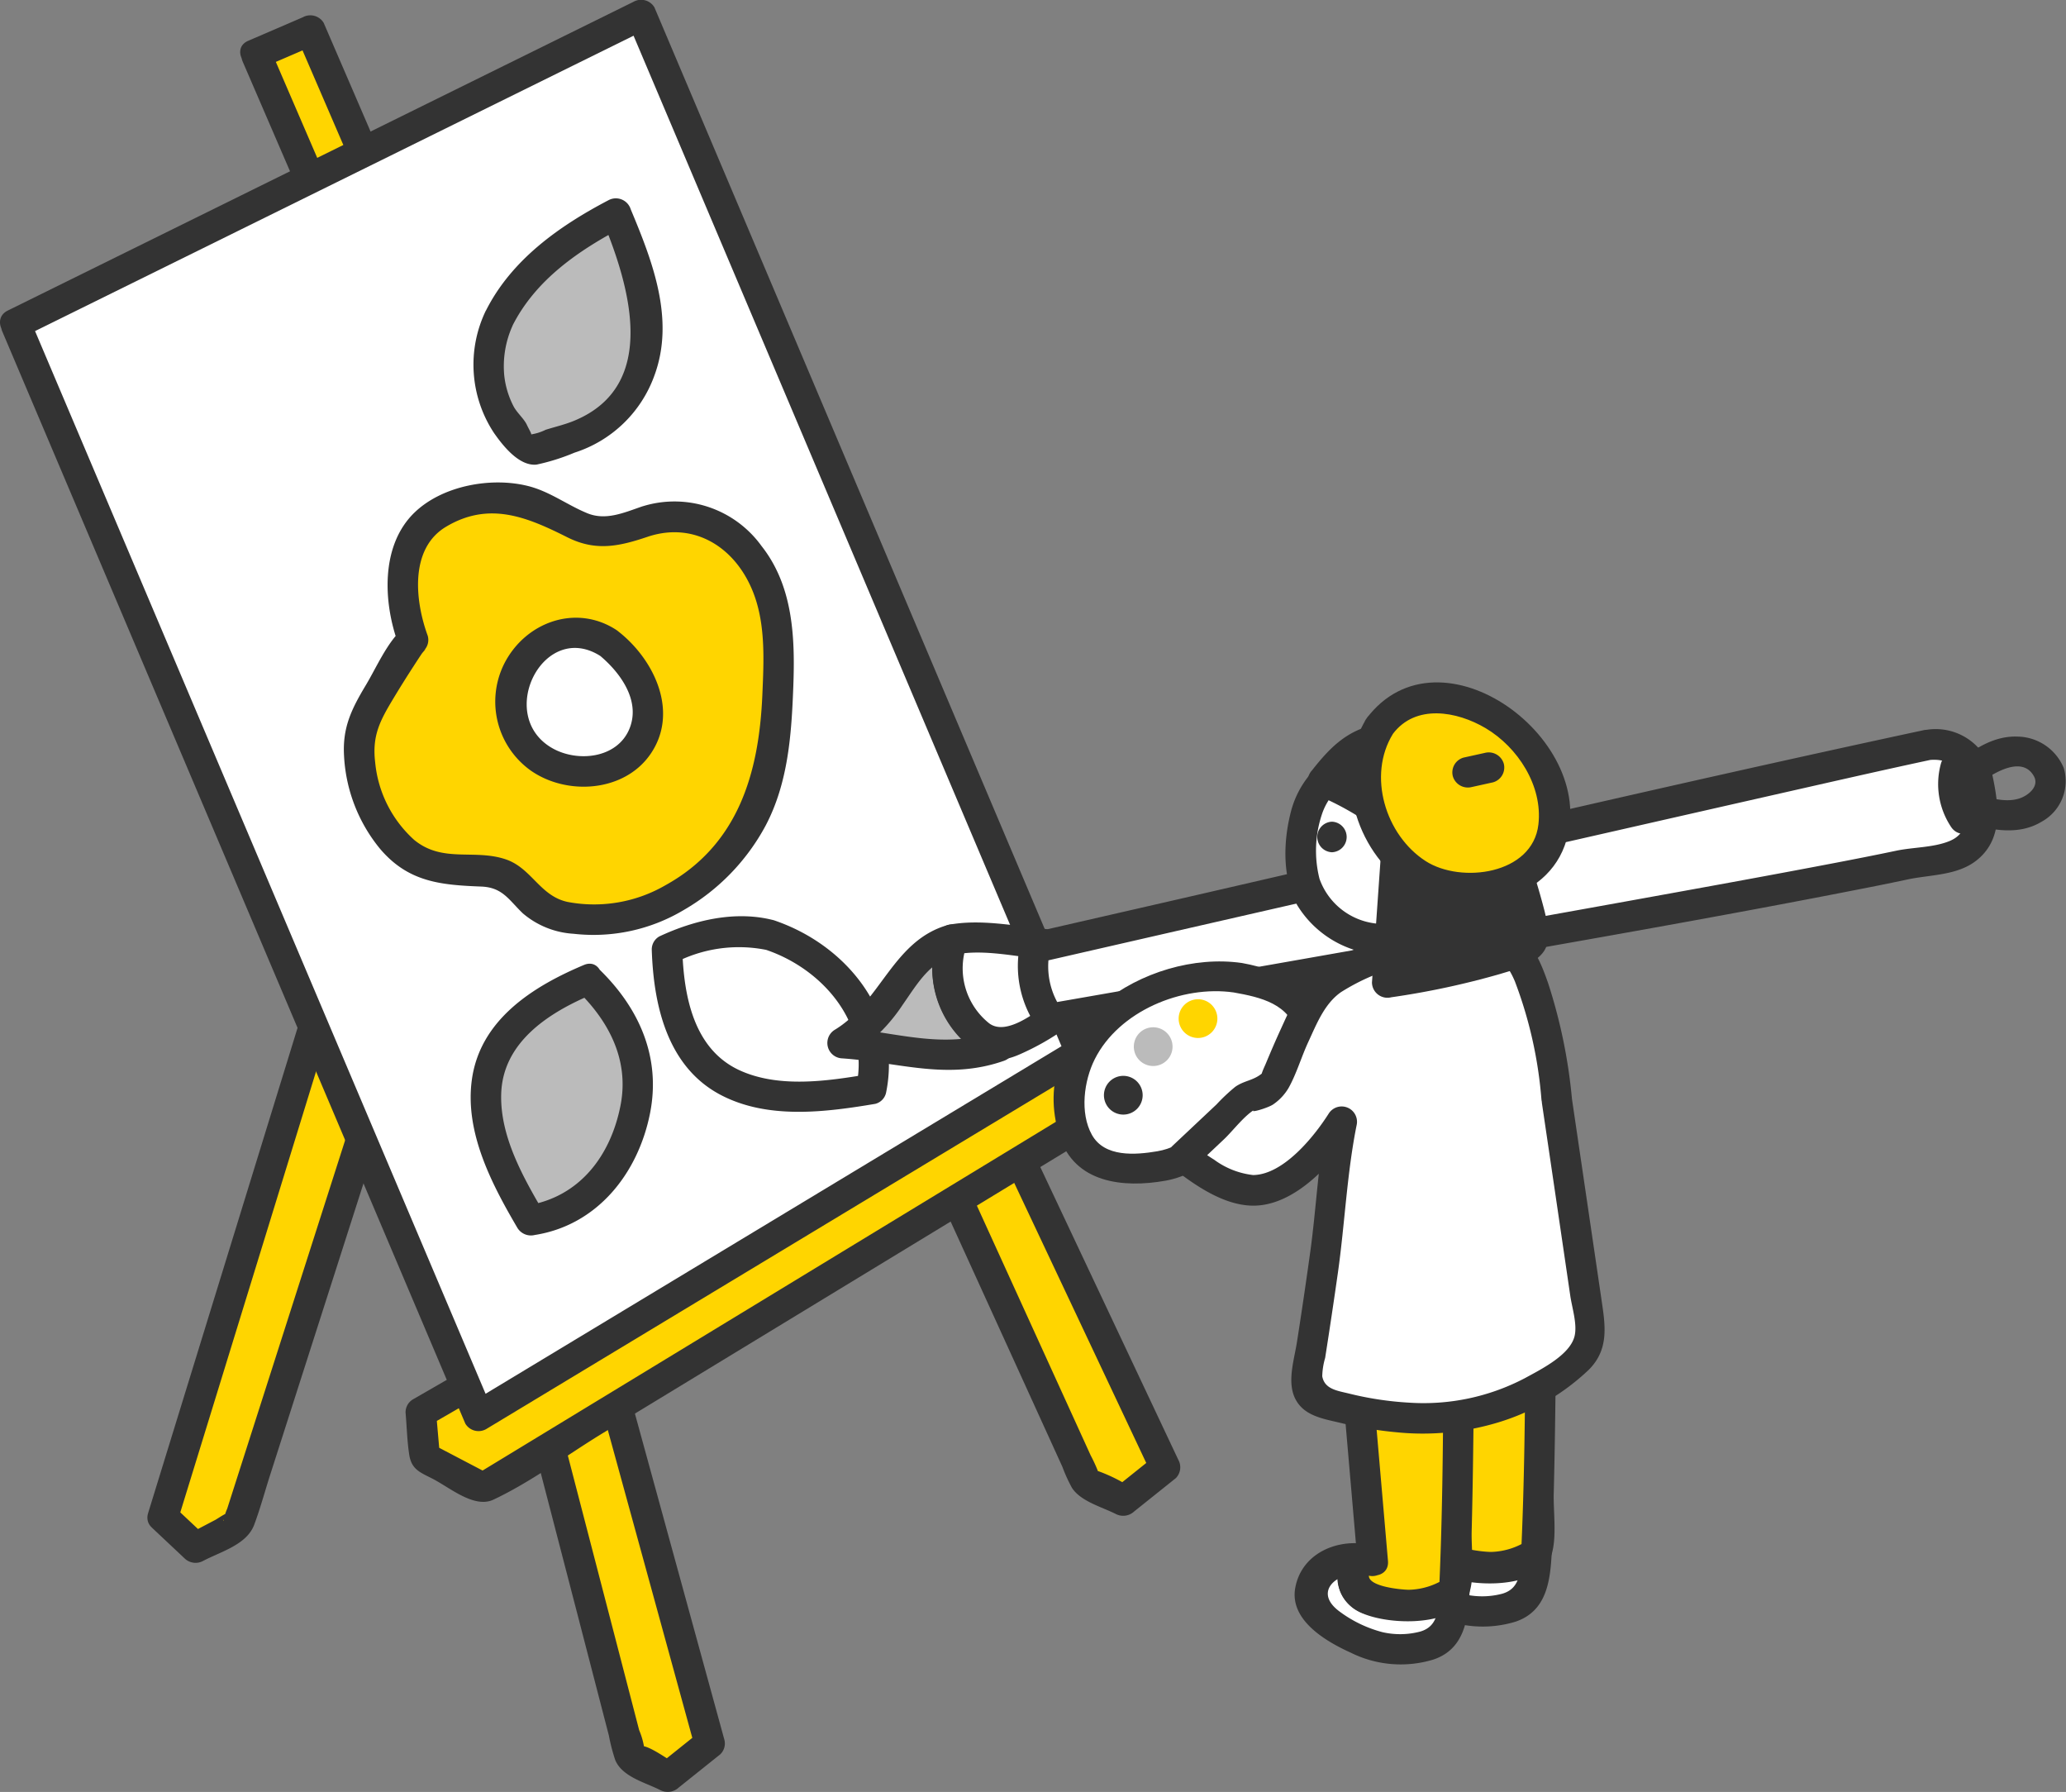 <svg xmlns="http://www.w3.org/2000/svg" width="184.51" height="160"><rect width="100%" height="100%" fill="#808080" stroke="none"/><defs><clipPath id="a"><path data-name="長方形 25501" fill="none" d="M0 0h184.511v160H0z"/></clipPath></defs><path data-name="パス 353393" d="M21.737 23.83l34.578 133.152 3.333 1.669 3.726-2.98L26.609 21.729z" fill="#ffd500"/><g data-name="グループ 355930"><g data-name="グループ 355929" clip-path="url(#a)"><path data-name="パス 353394" d="M20.423 24.192l12.435 47.885 18.819 72.472 2.7 10.416a16.968 16.968 0 00.568 2.188c.617 1.491 2.638 1.989 4.009 2.676a1.436 1.436 0 001.653-.213l3.726-2.98a1.34 1.34 0 00.351-1.327l-12.408-45.224-19.795-72.118-4.557-16.6a1.388 1.388 0 00-2-.815l-4.871 2.1c-1.608.693-.22 3.044 1.377 2.355l4.871-2.1-2-.815q6.199 22.61 12.406 45.222l19.8 72.117 4.557 16.6.351-1.327-3.725 2.98 1.653-.213c-.655-.328-2.43-1.681-3.121-1.563-.477.081.368.692.4.661.015-.014-.05-.164-.047-.183a6.552 6.552 0 00-.493-1.9l-2.224-8.564-8.141-31.331-19.21-73.981-4.451-17.143a1.365 1.365 0 00-2.631.725" fill="#333"/><path data-name="パス 353395" d="M44.502 17.16l52.494 115.168 3.333 1.669 3.725-2.98L49.372 15.058z" fill="#ffd500"/><path data-name="パス 353396" d="M43.324 17.848l18.8 41.255 28.657 62.873 4.1 9a14.038 14.038 0 00.858 1.882c.787 1.2 2.644 1.69 3.894 2.317a1.436 1.436 0 001.653-.214l3.726-2.98a1.384 1.384 0 00.213-1.653l-18.47-39.167L57.317 28.72 50.55 14.369a1.4 1.4 0 00-1.866-.49l-4.871 2.1c-1.607.694-.22 3.044 1.377 2.355l4.871-2.1-1.866-.489 18.47 39.167 29.445 62.442 6.767 14.351.213-1.653-3.725 2.981 1.653-.213a14.389 14.389 0 00-2.882-1.444c-.855-.185.1.548-.033.106a13.579 13.579 0 00-.7-1.537l-3.363-7.38-12.341-27.076-29.25-64.165-6.77-14.853c-.727-1.6-3.079-.211-2.355 1.377" fill="#333"/><path data-name="パス 353397" d="M93.734 93.699l-56.15 32.422.351 4.016 5.215 2.732L98.286 99.34l-1.917-4.66z" fill="#ffd500"/><path data-name="パス 353398" d="M93.046 92.526l-49.214 28.413-6.936 4a1.344 1.344 0 00-.676 1.178c.11 1.256.137 2.548.331 3.793.21 1.351 1.045 1.583 2.165 2.17 1.492.782 3.657 2.623 5.35 1.824 3.4-1.6 6.605-4.016 9.811-5.966l35.669-21.69 9.429-5.734a1.379 1.379 0 00.627-1.54c-.614-1.494-1.11-3.125-1.871-4.547-.7-1.314-2.288-1.543-3.634-2.042-1.649-.611-2.36 2.025-.725 2.63l2.636.977-.952-.953 1.917 4.66.627-1.54-48.269 29.355-6.869 4.177h1.377l-5.216-2.732.676 1.178-.351-4.015-.675 1.178 49.214-28.414 6.936-4a1.365 1.365 0 00-1.377-2.355" fill="#333"/><path data-name="長方形 25500" fill="#ffd500" d="M22.856 4.821l4.87-2.1 16.685 38.678-4.87 2.101z"/><path data-name="パス 353399" d="M21.678 5.509l14.6 33.837 2.088 4.85a1.394 1.394 0 001.866.489l4.871-2.1a1.394 1.394 0 00.489-1.866L30.997 6.881l-2.093-4.848a1.394 1.394 0 00-1.866-.489l-4.872 2.099c-1.607.694-.22 3.044 1.377 2.355l4.871-2.1-1.866-.489 14.6 33.837 2.093 4.851.49-1.866-4.873 2.102 1.866.49-14.598-33.84-2.093-4.85c-.694-1.608-3.044-.22-2.355 1.377" fill="#333"/><path data-name="パス 353400" d="M14.546 135.454l2.912 2.738 3.794-1.993 26.831-83.818-7.581-1.213z" fill="#ffd500"/><path data-name="パス 353401" d="M13.582 136.418l2.912 2.738a1.409 1.409 0 001.653.214c1.6-.841 3.886-1.441 4.554-3.224.541-1.445.947-2.957 1.417-4.426l6.096-19.031 15.479-48.355 3.711-11.592a1.37 1.37 0 00-.953-1.678l-7.58-1.213a1.4 1.4 0 00-1.678.952l-8.765 28.465-13.982 45.386-3.214 10.437c-.518 1.682 2.115 2.4 2.631.725l8.766-28.465 13.975-45.383 3.21-10.439-1.678.952 7.58 1.213-.952-1.678-9.791 30.586-14.694 45.9-1.983 6.195a5.818 5.818 0 00-.354 1.107c-.15-.141.821-.572.434-.691-.181-.055-.954.5-1.151.6l-2.459 1.292 1.653.213-2.905-2.729c-1.278-1.2-3.211.723-1.929 1.929" fill="#333"/><path data-name="パス 353402" d="M1.383 28.907l41.35 97.517 53.772-32.446L57.264 1.339z" fill="#fff"/><path data-name="パス 353403" d="M.206 29.6l13.962 32.923 22.265 52.506 5.123 12.083a1.375 1.375 0 001.866.489l47.045-28.387 6.726-4.059a1.409 1.409 0 00.489-1.866L84.429 62 63.3 12.117 58.442.651a1.385 1.385 0 00-1.866-.49L7.53 24.357.695 27.729c-1.574.777-.194 3.13 1.377 2.355l49.047-24.2 6.835-3.372-1.866-.489L69.34 33.316 90.471 83.2l4.857 11.467.489-1.866-47.045 28.386-6.727 4.059 1.866.49-13.962-32.929L7.684 40.3 2.561 28.219C1.878 26.607-.472 28 .206 29.6" fill="#333"/><path data-name="パス 353404" d="M57.657 46.555c-4.724 1.656-4.674 1.063-8.454-.911-3.089-1.614-5.784-1.534-9.085-.245-6.637 2.591-3.252 11.681-3.231 11.736-.029-.076-4.527 6.8-4.7 7.962-.793 5.207 2.389 12.293 8.237 12.713.851.061 1.708-.016 2.561-.014a8.73 8.73 0 011.028.055c2.585.311 2.912 2.929 5.061 3.649 7.934 2.656 16.594-3.3 19.129-10.789a33.458 33.458 0 001.285-9.428c.191-4.741.06-9.47-3.661-12.908a7.548 7.548 0 00-8.164-1.819" fill="#ffd500"/><path data-name="パス 353405" d="M57.295 45.239c-1.589.544-3.2 1.261-4.842.588-1.822-.748-3.368-1.953-5.314-2.436-3.282-.815-7.615-.036-10.114 2.368-3.05 2.935-2.808 8.038-1.452 11.737l.351-1.327c-1.36 1.227-2.315 3.442-3.241 4.989-1.268 2.119-2.1 3.764-1.959 6.3a14.211 14.211 0 003.215 8.329c2.522 2.973 5.4 3.233 9.042 3.374 1.908.074 2.455 1.186 3.709 2.389a7.682 7.682 0 004.54 1.827 15.718 15.718 0 009.842-2.127 19.151 19.151 0 007.31-7.542c2.018-3.837 2.308-8.17 2.467-12.423.163-4.364-.012-8.952-2.836-12.528a9.586 9.586 0 00-10.718-3.518c-1.672.517-.958 3.152.725 2.631 3.88-1.2 7.333.829 9 4.444 1.4 3.022 1.2 6.52 1.063 9.764-.305 6.989-2.163 13.383-8.67 16.974a12.7 12.7 0 01-8.726 1.48c-2.476-.533-3.2-3.013-5.516-3.8-2.822-.955-5.624.354-8.178-1.734a10.678 10.678 0 01-3.486-6.915c-.29-2.411.439-3.746 1.647-5.752q.869-1.442 1.786-2.854c.24-.371.481-.742.728-1.108.11-.162.551-.611.18-.276a1.333 1.333 0 00.351-1.327c-1.134-3.093-1.643-7.778 1.638-9.734 3.854-2.3 7.249-.855 10.82.937 2.588 1.3 4.69.81 7.36-.1 1.651-.566.942-3.2-.725-2.631" fill="#333"/><path data-name="パス 353406" d="M44.57 28.419a9.264 9.264 0 002.983 11.753l4.332-1.363a10.281 10.281 0 005.937-9.2c.086-3.613-1.371-7.121-2.811-10.545-4.473 2.3-8.567 5.371-10.442 9.356" fill="#bbb"/><path data-name="パス 353407" d="M43.392 27.731a11.075 11.075 0 00.726 10.93c.811 1.156 2.243 2.979 3.8 2.823a18.713 18.713 0 003.391-1.067 11.207 11.207 0 007.123-6.856c1.868-5.017-.151-10.209-2.1-14.864a1.391 1.391 0 00-2-.815c-4.391 2.3-8.648 5.312-10.931 9.846-.788 1.564 1.565 2.947 2.355 1.377 2.086-4.142 5.947-6.767 9.953-8.867l-2-.815c2.425 5.784 5.341 15-2.5 18.173-.794.321-1.658.522-2.476.779a4.422 4.422 0 01-1.314.414c.112.018-.213-.522-.355-.833-.269-.586-.892-1.085-1.207-1.691a7.791 7.791 0 01-.816-2.671 8.779 8.779 0 01.724-4.489c.693-1.594-1.657-2.984-2.355-1.377" fill="#333"/><path data-name="パス 353408" d="M52.516 87.472c-12.512 5.076-10.008 13.25-5.124 21.483 7.658-.989 9.855-9.245 9.624-13.335s-4.5-8.149-4.5-8.149" fill="#bbb"/><path data-name="パス 353409" d="M52.154 86.159c-4.585 1.928-9.277 4.9-10.013 10.249-.647 4.7 1.77 9.316 4.073 13.238a1.417 1.417 0 001.54.627c5.582-.875 9.218-5.486 10.292-10.832 1.005-5.006-.939-9.425-4.566-12.93-1.263-1.221-3.194.706-1.929 1.929 2.87 2.774 4.655 6.262 3.864 10.277-.887 4.507-3.674 8.188-8.386 8.927l1.54.626c-1.852-3.154-3.909-6.786-3.809-10.565.123-4.646 4.243-7.285 8.118-8.914 1.594-.671.893-3.311-.725-2.631" fill="#333"/><path data-name="パス 353410" d="M68.789 83.496c-3.9-1.244-9.218 1.294-9.218 1.294.274 13.5 8.8 14.079 18.238 12.456 1.809-7.507-5.118-12.506-9.021-13.75" fill="#fff"/><path data-name="パス 353411" d="M69.152 82.181c-3.414-.912-7.126-.038-10.269 1.432a1.334 1.334 0 00-.676 1.178c.159 4.98 1.392 10.487 6.179 12.986 4.2 2.191 9.312 1.537 13.786.785a1.324 1.324 0 00.952-.952c1.477-7.054-3.456-13.215-9.973-15.427-1.666-.566-2.381 2.068-.725 2.631 5.036 1.709 9.225 6.544 8.068 12.072l.953-.952c-3.608.606-7.855 1.215-11.319-.333-4.191-1.871-5.061-6.679-5.193-10.808l-.675 1.178a12.451 12.451 0 018.167-1.157 1.365 1.365 0 00.725-2.631" fill="#333"/><path data-name="パス 353412" d="M54.387 57.446c-2.5-1.877-5.752-.972-7.572 1.507a6.149 6.149 0 003.341 9.662 6.225 6.225 0 006.715-1.911c2.326-3.107.245-7.206-2.485-9.258" fill="#fff"/><path data-name="パス 353413" d="M55.076 56.268c-3.6-2.373-8.152-.749-10.051 3.006a7.561 7.561 0 002.395 9.542c3.212 2.231 8.274 1.914 10.63-1.423 2.609-3.7.468-8.356-2.7-10.91-1.354-1.092-3.3.826-1.929 1.929 1.885 1.521 3.824 4.082 2.805 6.628-1.081 2.7-4.694 3.067-6.97 1.725-5.011-2.957-.663-11.5 4.44-8.14 1.47.969 2.838-1.393 1.377-2.355" fill="#333"/><path data-name="パス 353414" d="M85.057 83.896c-4.778 1.1-4.869 6.472-9.835 9.243 2.12.08 6.6 1.423 8.849 1.085a11.252 11.252 0 005.188-.805 7.471 7.471 0 01-4.2-9.522" fill="#bbb"/><path data-name="パス 353415" d="M84.695 82.581c-4.953 1.362-6.015 6.888-10.161 9.38a1.376 1.376 0 00.688 2.541c5.05.347 9.363 1.98 14.4.231a1.378 1.378 0 000-2.63 6.206 6.206 0 01-3.25-7.845c.552-1.67-2.081-2.387-2.63-.725a8.952 8.952 0 005.155 11.2v-2.627c-4.739 1.645-8.917 0-13.675-.329l.688 2.542a15.5 15.5 0 004.721-4.624c1.333-1.905 2.4-3.825 4.789-4.481a1.365 1.365 0 00-.725-2.631" fill="#333"/><path data-name="パス 353416" d="M93.352 84.311l-4.077-.4a10.791 10.791 0 00-4.218-.017 7.472 7.472 0 004.2 9.522 23.91 23.91 0 005.2-2.771c-1.649-2.084-2.12-4.194-1.107-6.337" fill="#fff"/><path data-name="パス 353417" d="M93.352 82.946c-2.835-.276-5.841-.908-8.657-.365a1.367 1.367 0 00-.953.952 9.019 9.019 0 002.785 9.875c1.646 1.319 2.719 1.554 4.62.7a22.869 22.869 0 004-2.279 1.382 1.382 0 00.49-1.866c-1.263-1.709-1.8-3.251-.969-5.286.666-1.623-1.972-2.33-2.631-.726-1.087 2.648-.412 5.145 1.244 7.388l.489-1.866c-1.364.988-3.927 3.044-5.441 1.89a6.279 6.279 0 01-1.957-7.1l-.952.952c2.461-.474 5.428.219 7.932.463 1.746.17 1.734-2.559 0-2.728" fill="#333"/><path data-name="パス 353418" d="M172.126 66.52c-10.372 2.222-79.7 18.108-79.7 18.108a7.59 7.59 0 001.326 6.339s67.465-11.74 76.64-13.841c2.746-.629 4.632-.075 6.237-2.39.9-1.3.05-3 .038-4.588a3.757 3.757 0 00-4.542-3.629" fill="#fff"/><path data-name="パス 353419" d="M171.763 65.205c-23.693 5.085-47.284 10.691-70.906 16.091l-8.793 2.014a1.323 1.323 0 00-.953.952 9.568 9.568 0 001.464 7.39 1.445 1.445 0 001.54.627q15.307-2.664 30.6-5.375c14.275-2.527 28.576-4.97 42.8-7.791.949-.188 1.9-.386 2.842-.586 2.1-.446 4.532-.336 6.268-1.786 2.315-1.932 1.869-4.91 1.3-7.587a5.176 5.176 0 00-5.8-4c-1.717.221-1.739 2.951 0 2.728 2.253-.29 2.926.967 3.227 2.952.255 1.684.659 3.5-1.281 4.278-1.427.575-3.214.53-4.735.851-1.814.382-3.632.738-5.452 1.086-6.178 1.183-12.368 2.3-18.558 3.419q-21.037 3.8-42.1 7.463-4.919.862-9.839 1.719l1.54.627a6.716 6.716 0 01-1.188-5.288l-.952.952q32.763-7.508 65.544-14.946c4.716-1.066 9.428-2.148 14.155-3.162 1.715-.368.99-3-.725-2.631" fill="#333"/><path data-name="パス 353420" d="M176.439 70.206c1.139-.9 4.064-2.934 5.2-.906.52.926-.52 1.749-1.314 2-1.263.4-2.729-.085-3.95-.417a1.365 1.365 0 00-.725 2.631c2.186.594 4.616 1.11 6.682-.144a4.13 4.13 0 001.98-4.79 4.539 4.539 0 00-4.11-2.809c-2.21-.094-4.042 1.2-5.695 2.506-1.377 1.087.565 3.006 1.929 1.929" fill="#333"/><path data-name="パス 353421" d="M173.352 68.137a6.907 6.907 0 00.895 5.7c.973 1.451 3.337.087 2.355-1.377a4.212 4.212 0 01-.62-3.593 1.365 1.365 0 00-2.631-.725" fill="#333"/><path data-name="パス 353422" d="M110.545 87.3c-6.334-1.056-15.353 3.449-14.991 11.4.211 4.645 2.7 6.513 8.868 5.279 3.167-.634 7.179-6.124 7.179-6.124 2.692.343 5.987-.906 5.7-5.278-.845-3.59-2.752-4.611-6.757-5.279" fill="#fff"/><path data-name="パス 353423" d="M110.907 85.985c-8.53-1.223-19.337 5.757-16.285 15.449 1.324 4.2 5.683 4.664 9.466 3.99 3.723-.662 6.544-3.972 8.69-6.879l-1.178.676c3.793.359 7.018-2.015 7.081-5.978.072-4.553-3.912-6.574-7.774-7.258-1.717-.3-2.454 2.324-.725 2.631 2.39.424 5.04 1.017 5.653 3.751.7 3.118-1.57 3.926-4.021 4.147-1.339.121-1.882 1.321-2.731 2.281-1.565 1.769-3.307 3.589-5.721 4-1.961.333-4.716.555-5.845-1.465-1.1-1.964-.71-4.839.256-6.759 2.158-4.291 7.78-6.619 12.408-5.955 1.717.246 2.459-2.382.725-2.631" fill="#333"/><path data-name="パス 353424" d="M129.404 139.335a2.064 2.064 0 01-.511-3.537 3.877 3.877 0 00-3.2.7c-1.277 1.339-1.97 2.583-.775 3.994a12.825 12.825 0 005.505 3.169c1.374.4 4.734.247 5.672-.834a3.673 3.673 0 001-2.169c.043-.574.082-1.252.118-2-2.154 1.577-5.094 1.575-7.809.67" fill="#fff"/><path data-name="パス 353425" d="M130.093 138.158l-.235-1.394a1.382 1.382 0 00-.964-2.328c-2.633-.241-5.367 1.124-5.89 3.957-.536 2.907 2.789 4.819 4.985 5.807a10.015 10.015 0 007.381.592c2.741-.941 3.078-3.578 3.209-6.125a1.373 1.373 0 00-2.053-1.178c-2.119 1.383-4.423 1.241-6.759.533-1.684-.511-2.4 2.121-.725 2.63 3.02.916 6.145.964 8.861-.807l-2.052-1.178c-.077 1.5.016 3.152-1.7 3.638a7.031 7.031 0 01-3.365.049 11.148 11.148 0 01-3.8-1.823c-2.443-1.777-.253-3.564 1.906-3.366l-.964-2.329c-1.651 1.8-1.544 4.487.786 5.679 1.56.8 2.942-1.555 1.377-2.355" fill="#333"/><path data-name="パス 353426" d="M129.923 135.994a7.86 7.86 0 00-1.029-.195 2.064 2.064 0 00.511 3.537c2.716.9 5.656.906 7.809-.67.32-6.626.382-19.02.382-19.02l-9.175-1z" fill="#ffd500"/><path data-name="パス 353427" d="M130.286 134.679c-1.594-.4-2.726-.089-3.34 1.606a3.5 3.5 0 001.35 4.014c2.256 1.518 9.226 1.781 10.258-1.452.5-1.562.166-3.855.207-5.491q.081-3.2.124-6.4.053-3.657.076-7.314a1.4 1.4 0 00-1.364-1.364l-9.175-1a1.367 1.367 0 00-1.364 1.364l1.5 17.349c.15 1.736 2.88 1.752 2.728 0l-1.5-17.349-1.364 1.364 9.175 1-1.364-1.364c-.034 6.339-.089 12.687-.383 19.02l.676-1.178a6.237 6.237 0 01-3.344 1.087c-.423.016-4.721-.288-3.323-1.812l-1.327.351c.348.055.688.108 1.029.195a1.365 1.365 0 00.725-2.631" fill="#333"/><path data-name="パス 353428" d="M122.076 142.719a2.065 2.065 0 01-.511-3.537 3.877 3.877 0 00-3.2.7c-1.276 1.339-1.97 2.583-.774 3.994a12.827 12.827 0 005.5 3.17c1.374.4 4.734.246 5.672-.834a3.673 3.673 0 001-2.169c.043-.574.082-1.252.118-2-2.154 1.577-5.094 1.575-7.809.67" fill="#fff"/><path data-name="パス 353429" d="M122.765 141.538l-.235-1.394a1.382 1.382 0 00-.964-2.328c-2.633-.241-5.367 1.124-5.889 3.957-.536 2.907 2.789 4.819 4.984 5.807a10.013 10.013 0 007.381.592c2.741-.941 3.078-3.578 3.209-6.125a1.373 1.373 0 00-2.052-1.178c-2.119 1.383-4.423 1.241-6.759.533-1.684-.511-2.4 2.121-.725 2.63 3.02.916 6.145.964 8.861-.807l-2.052-1.178c-.077 1.5.016 3.152-1.7 3.638a7.031 7.031 0 01-3.365.049 11.141 11.141 0 01-3.8-1.823c-2.443-1.777-.253-3.564 1.906-3.366l-.964-2.329c-1.651 1.8-1.544 4.487.787 5.679 1.56.8 2.942-1.555 1.377-2.356" fill="#333"/><path data-name="パス 353430" d="M122.594 139.374a7.888 7.888 0 00-1.029-.195 2.064 2.064 0 00.511 3.537c2.715.9 5.656.906 7.809-.671.32-6.625.382-19.019.382-19.019l-9.175-1z" fill="#ffd500"/><path data-name="パス 353431" d="M122.957 138.059c-1.594-.4-2.726-.09-3.34 1.606a3.5 3.5 0 001.35 4.014c2.256 1.518 9.226 1.781 10.258-1.452.5-1.562.166-3.855.207-5.491q.081-3.2.124-6.4.053-3.657.076-7.314a1.4 1.4 0 00-1.364-1.364l-9.175-1a1.367 1.367 0 00-1.364 1.364q.751 8.674 1.5 17.349c.15 1.736 2.88 1.752 2.728 0l-1.5-17.349-1.364 1.364 9.175 1-1.364-1.364c-.034 6.339-.089 12.687-.383 19.019l.676-1.178a6.238 6.238 0 01-3.344 1.087c-.423.015-4.721-.288-3.323-1.812l-1.327.35c.348.055.688.109 1.029.2a1.365 1.365 0 00.725-2.631" fill="#333"/><path data-name="パス 353432" d="M139.027 98.178s-1.175-10.664-3.844-13.334-15.106.654-17.48 3.769c-1.473 1.931-3.871 8.011-3.871 8.011s-1.3 1.7-2.5 1.335l-5.672 5.337s4 3.17 6.506 3 6.1-3.552 7.673-6.172l-.486 2.416c-.118 4.406-2.006 16.438-2.685 20.644a1.743 1.743 0 001.211 1.944c8.72 2.654 16.577 2.039 23.054-3.793a3.336 3.336 0 001.07-2.962c-.618-4.212-2.235-15.22-2.972-20.2" fill="#fff"/><path data-name="パス 353433" d="M140.394 98.178a47.525 47.525 0 00-2.128-10.373c-.55-1.569-1.251-3.442-2.71-4.394-1.532-1-3.648-.989-5.4-.846-4.164.339-9.186 1.534-12.508 4.214-1.6 1.292-2.44 3.318-3.278 5.144-.456.992-.887 2-1.307 3.005-.124.3-.276.6-.373.906-.248.785.114-.072.039-.009-.806.677-1.6.641-2.422 1.225a16.818 16.818 0 00-1.66 1.562l-3.952 3.719a1.368 1.368 0 000 1.929c2.092 1.634 4.873 3.583 7.652 3.378 3.613-.267 6.873-3.994 8.67-6.823l-2.493-1.051c-.79 3.923-.952 7.947-1.494 11.917a456.146 456.146 0 01-1.2 8.142c-.291 1.861-1.125 4.2.321 5.755.889.958 2.371 1.182 3.589 1.477a34.42 34.42 0 005.039.837 23.224 23.224 0 009.072-.9 20.214 20.214 0 008.043-4.689c1.847-1.85 1.463-4 1.12-6.338q-1.333-9.075-2.671-18.149c-.256-1.73-2.885-.995-2.631.726q1.271 8.58 2.527 17.164c.158 1.077.644 2.552.378 3.613-.421 1.676-2.99 2.947-4.423 3.731a19.454 19.454 0 01-10.368 2.191 28.91 28.91 0 01-5.365-.815c-1.027-.249-2.176-.388-2.374-1.545a6.288 6.288 0 01.259-1.631q.6-3.82 1.145-7.648c.613-4.355.8-8.818 1.661-13.111a1.37 1.37 0 00-2.493-1.051c-1.308 2.06-4.039 5.442-6.739 5.48a7.22 7.22 0 01-3.488-1.372c-.466-.281-1.766-1.18-1.81-1.214v1.929l2.672-2.52c.872-.821 1.9-2.246 2.975-2.8-1.2.621.946.021 1.45-.34a4.614 4.614 0 001.359-1.457c.713-1.273 1.142-2.769 1.758-4.1.742-1.6 1.437-3.413 2.922-4.455a18.985 18.985 0 015.9-2.457 20.669 20.669 0 016.331-.9c1.855.088 2.581.7 3.3 2.386a37.961 37.961 0 012.373 10.551c.194 1.725 2.924 1.745 2.728 0" fill="#333"/><path data-name="パス 353434" d="M100.319 96.063a1.729 1.729 0 101.729 1.729 1.728 1.728 0 00-1.729-1.729" fill="#333"/><path data-name="パス 353435" d="M102.988 91.725a1.729 1.729 0 101.729 1.729 1.729 1.729 0 00-1.729-1.729" fill="#bbb"/><path data-name="パス 353436" d="M106.992 89.223a1.729 1.729 0 101.729 1.729 1.728 1.728 0 00-1.729-1.729" fill="#ffd500"/><path data-name="パス 353437" d="M119.14 68.952l-1.576 1.439c-1.636 2.889-2.079 8.089.055 10.632a8.425 8.425 0 009.03 2.463l2.335-1.794a8.052 8.052 0 10-9.844-12.74" fill="#fff"/><path data-name="パス 353438" d="M118.179 67.988a8.474 8.474 0 00-2.946 4.711c-.63 2.582-.7 5.731.621 8.127a9.267 9.267 0 006.881 4.369 7.74 7.74 0 006.276-1.815c3.936-3.026 5.889-8.138 3.362-12.8-2.651-4.888-9.572-6.019-13.919-2.806-1.4 1.032-.037 3.4 1.377 2.355 3.164-2.34 8.2-1.867 10.187 1.827 1.878 3.49.143 7.127-2.714 9.322a5.066 5.066 0 01-4.383 1.187 6.06 6.06 0 01-5.08-4 10.26 10.26 0 01.27-5.912 5.681 5.681 0 012-2.641c1.3-1.186-.634-3.111-1.929-1.929" fill="#333"/><path data-name="パス 353439" d="M118.955 73.369a1.365 1.365 0 000 2.728 1.365 1.365 0 000-2.728" fill="#333"/><path data-name="パス 353440" d="M123.814 65.87c-3.589.475-4.366 2.267-5.674 3.874 2.772.966 6.724 4.034 6.724 4.034l-.973 13.95s12.326-1.936 12.973-3.724-4.226-13.764-5.08-14.921c-2.767-3.751-4.367-3.079-7.97-3.212" fill="#333"/><path data-name="パス 353441" d="M123.452 64.554c-2.956.493-4.5 1.969-6.275 4.225a1.389 1.389 0 00.6 2.28 26.238 26.238 0 016.4 3.9l-.676-1.178-.974 13.95a1.383 1.383 0 001.727 1.315 71.829 71.829 0 009.727-2.083c1.236-.377 2.926-.8 3.782-1.864s.469-2.52.185-3.723a61.1 61.1 0 00-4.29-11.644 9.769 9.769 0 00-3.288-4.039c-1.993-1.335-4.263-1.123-6.554-1.184-1.756-.047-1.755 2.681 0 2.728 1.963.053 3.9-.242 5.5 1.1a8.622 8.622 0 012.268 3.4 63.373 63.373 0 013.641 10 12.006 12.006 0 01.327 1.642c.055.5-.108.213.16-.055a1.469 1.469 0 01-.459.278c-1.531.385-3.02 1.047-4.578 1.418a95.837 95.837 0 01-7.147 1.4l1.726 1.315.8-11.512c.094-1.343.5-2.626-.526-3.631a21.611 21.611 0 00-7.03-4.156l.6 2.28c1.5-1.9 2.542-3.1 5.072-3.523 1.728-.289.995-2.918-.725-2.631" fill="#333"/><path data-name="パス 353442" d="M123.218 64.84a8.852 8.852 0 00-.712 7.762 10.265 10.265 0 004.413 5.64 8.829 8.829 0 009.853-.871c2.685-2.266 2.315-5.186 1.092-8.479-2.034-5.474-10.987-9.367-14.645-4.051" fill="#ffd500"/><path data-name="パス 353443" d="M122.041 64.151c-3.007 4.88-1.036 11.775 3.629 14.913 4.371 2.941 12.07 1.882 14.061-3.542 3.409-9.289-11.11-20.109-17.69-11.371-1.056 1.4 1.311 2.764 2.355 1.377 2.028-2.694 5.722-2.024 8.275-.514 2.871 1.7 5.117 5.145 4.721 8.6-.513 4.476-6.916 5.3-10.065 3.276-3.6-2.315-5.223-7.637-2.931-11.358.923-1.5-1.435-2.87-2.355-1.377" fill="#333"/><path data-name="パス 353444" d="M131.431 70.276l1.913-.423a1.375 1.375 0 00.952-1.678 1.4 1.4 0 00-1.678-.952l-1.913.423a1.374 1.374 0 00-.952 1.678 1.4 1.4 0 001.678.952" fill="#333"/></g></g></svg>
